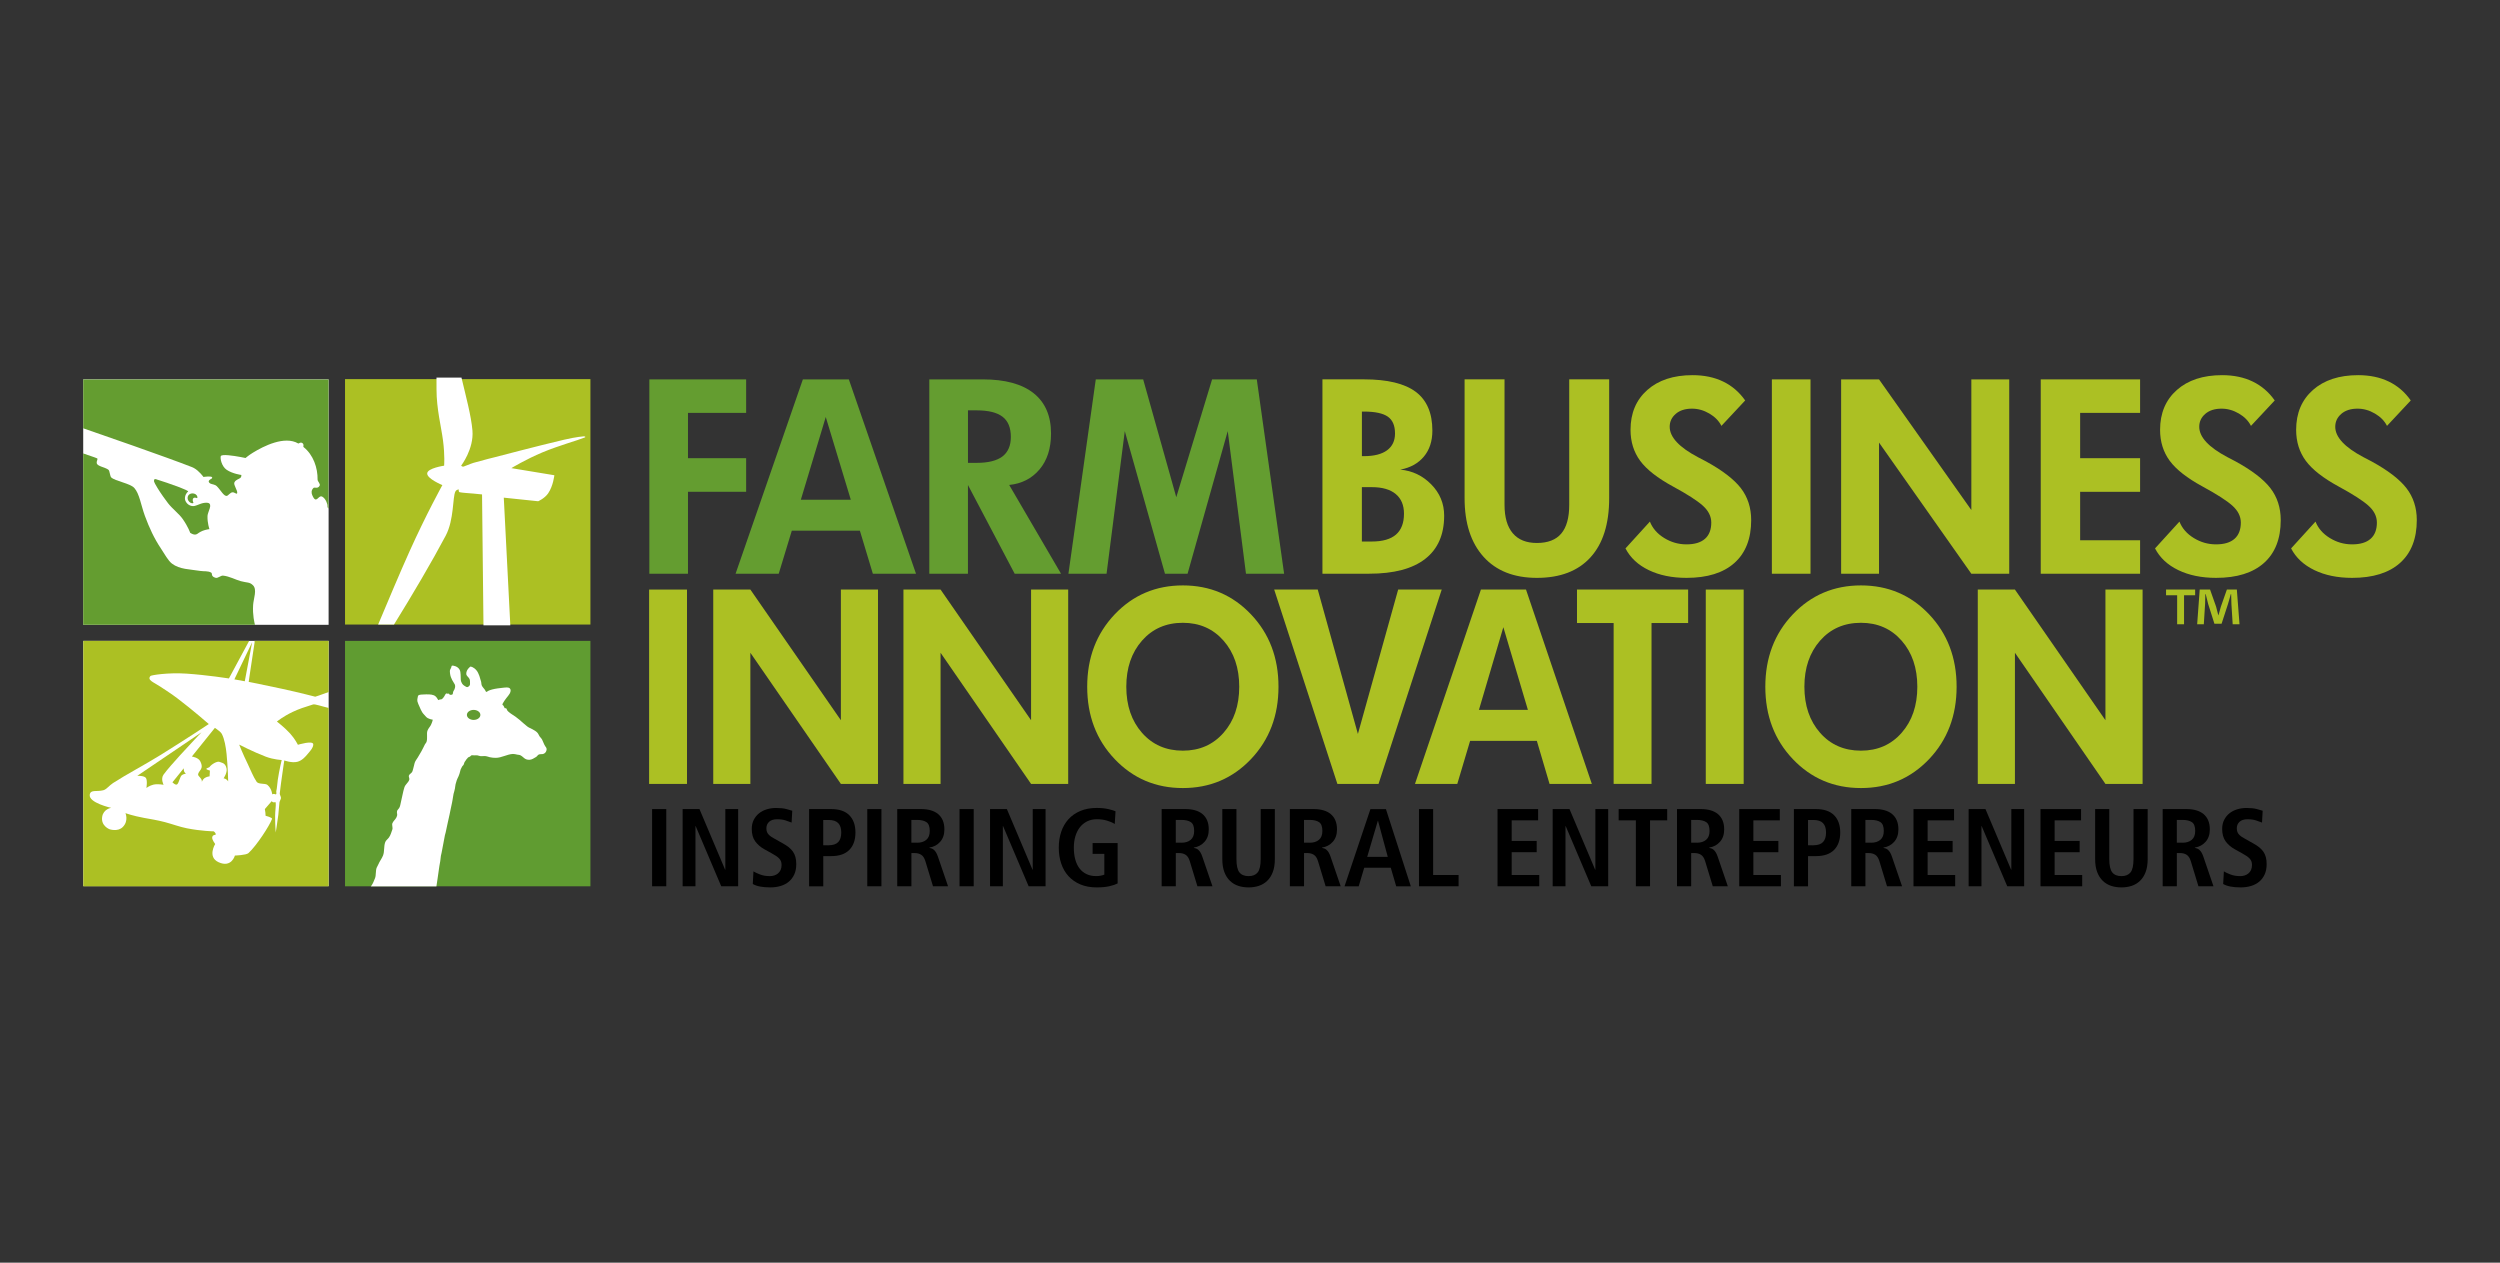 <?xml version="1.0" encoding="utf-8"?>
<!-- Generator: Adobe Illustrator 26.5.0, SVG Export Plug-In . SVG Version: 6.00 Build 0)  -->
<svg version="1.1" id="Layer_1" xmlns="http://www.w3.org/2000/svg" xmlns:xlink="http://www.w3.org/1999/xlink" x="0px" y="0px"
	 viewBox="0 0 841.89 425.2" style="enable-background:new 0 0 841.89 425.2;" xml:space="preserve">
<rect x="0" y="0" width="841.89" height="425.2" fill="#333333" stroke="none"/>
<style type="text/css">
	.st0{fill-rule:evenodd;clip-rule:evenodd;fill:#FFFFFF;}
	.st1{fill:#649D30;}
	.st2{fill:#ACC023;}
	.st3{fill-rule:evenodd;clip-rule:evenodd;fill:#649D30;}
	.st4{fill-rule:evenodd;clip-rule:evenodd;fill:#ACC023;}
	.st5{fill-rule:evenodd;clip-rule:evenodd;fill:#ADBF1D;}
	.st6{fill-rule:evenodd;clip-rule:evenodd;fill:#609C31;}
	.st7{fill-rule:evenodd;clip-rule:evenodd;fill:#619B31;}
</style>
<g>
	<g>
		<rect x="28.04" y="215.82" class="st0" width="82.64" height="82.59"/>
		<rect x="28.02" y="127.76" class="st0" width="82.64" height="82.65"/>
		<path class="st1" d="M251.27,165.61h-19.59v27.6h-13.01v-65.45h32.6v11.28h-19.59v15.26h19.59V165.61z"/>
		<path class="st1" d="M308.47,193.21h-14.53l-4.37-14.5h-22.92l-4.41,14.5h-14.53l22.66-65.45h15.48L308.47,193.21z M286.51,168.28
			l-8.43-27.85l-8.39,27.85H286.51z"/>
		<path class="st1" d="M357.31,193.21H341.7l-15.74-29.88v29.88h-13.01v-65.45h17.99c7.52,0,13.24,1.55,17.14,4.66
			c3.91,3.11,5.86,7.63,5.86,13.56c0,5.03-1.3,9.07-3.89,12.12c-2.59,3.05-6,4.79-10.2,5.21L357.31,193.21z M340.41,147.13
			c0-3.11-0.94-5.38-2.81-6.8c-1.87-1.43-4.77-2.14-8.69-2.14h-2.94v17.68h2.94c3.86,0,6.74-0.71,8.65-2.14
			C339.45,152.29,340.41,150.1,340.41,147.13z"/>
		<path class="st1" d="M432.43,193.21h-12.84l-6.14-48.03l-13.53,48.03h-7.61l-13.53-48.03l-6.14,48.03h-12.84l9.21-65.45h15.96
			l11.15,39.68l12.06-39.68h15.05L432.43,193.21z"/>
		<path class="st2" d="M486.33,173.66c0,6.39-2.13,11.24-6.4,14.56c-4.27,3.32-10.55,4.98-18.85,4.98h-15.74v-65.45h13.97
			c7.9,0,13.71,1.4,17.45,4.2c3.73,2.8,5.6,7.15,5.6,13.06c0,3.56-0.96,6.49-2.88,8.77c-1.92,2.29-4.56,3.74-7.93,4.37
			c4.06,0.37,7.55,2.03,10.44,4.98C484.89,166.08,486.33,169.59,486.33,173.66z M469.78,145.98c0-2.66-0.81-4.55-2.44-5.68
			c-1.63-1.13-4.3-1.7-8.02-1.7h-0.69v15.01h0.69c3.4,0,5.99-0.66,7.78-1.97C468.88,150.33,469.78,148.44,469.78,145.98z
			 M472.8,172.99c0-2.88-0.93-5.09-2.79-6.63c-1.86-1.54-4.53-2.31-8.02-2.31h-3.37v18.31h3.37c3.6,0,6.31-0.78,8.11-2.33
			C471.9,178.47,472.8,176.12,472.8,172.99z"/>
		<path class="st2" d="M541.9,167.77c0,8.68-2.1,15.32-6.29,19.92c-4.19,4.61-10.21,6.91-18.05,6.91c-7.73,0-13.71-2.37-17.97-7.1
			c-4.25-4.73-6.38-11.31-6.38-19.73v-40.02h13.45v42.26c0,4.21,0.93,7.4,2.79,9.58c1.86,2.18,4.56,3.26,8.11,3.26
			c3.69,0,6.43-1.06,8.21-3.18c1.79-2.12,2.68-5.34,2.68-9.66v-42.26h13.45V167.77z"/>
		<path class="st2" d="M589.72,175.15c0,6.25-1.87,11.05-5.62,14.41c-3.75,3.36-9.14,5.04-16.17,5.04c-4.87,0-9.11-0.87-12.71-2.61
			c-3.61-1.74-6.21-4.18-7.83-7.31l8.22-9.03c0.89,2.26,2.5,4.11,4.82,5.53c2.32,1.43,4.82,2.14,7.5,2.14
			c2.74,0,4.81-0.62,6.23-1.87c1.41-1.24,2.12-3.07,2.12-5.47c0-2.09-0.95-3.98-2.83-5.68c-1.89-1.7-5.22-3.84-10.01-6.44
			c-5.25-2.85-8.95-5.75-11.11-8.69c-2.16-2.94-3.24-6.41-3.24-10.43c0-5.6,1.88-10.06,5.64-13.4c3.76-3.33,8.84-5,15.24-5
			c3.89,0,7.32,0.71,10.29,2.14c2.97,1.43,5.45,3.55,7.44,6.38l-8,8.56c-0.84-1.67-2.19-3.05-4.06-4.15
			c-1.88-1.1-3.82-1.65-5.84-1.65c-2.31,0-4.14,0.59-5.49,1.76c-1.36,1.17-2.03,2.62-2.03,4.34c0,3.48,3.16,6.88,9.47,10.22
			c1.15,0.59,2.04,1.06,2.68,1.4c5.53,3.02,9.47,6.03,11.8,9.03C588.55,167.38,589.72,170.97,589.72,175.15z"/>
		<path class="st2" d="M609.7,193.21h-13.01v-65.45h13.01V193.21z"/>
		<path class="st2" d="M676.62,193.21h-12.76l-31.09-44.17v44.17h-12.76v-65.45h12.76l31.09,44v-44h12.76V193.21z"/>
		<path class="st2" d="M720.69,193.21h-33.46v-65.45h33.46v11.28H700.5v15.26h20.19v11.32H700.5v16.32h20.19V193.21z"/>
		<path class="st2" d="M768.05,175.15c0,6.25-1.87,11.05-5.62,14.41c-3.75,3.36-9.14,5.04-16.17,5.04c-4.87,0-9.11-0.87-12.71-2.61
			c-3.61-1.74-6.21-4.18-7.83-7.31l8.22-9.03c0.89,2.26,2.5,4.11,4.82,5.53c2.32,1.43,4.82,2.14,7.5,2.14
			c2.74,0,4.81-0.62,6.23-1.87c1.41-1.24,2.12-3.07,2.12-5.47c0-2.09-0.95-3.98-2.83-5.68c-1.89-1.7-5.22-3.84-10.01-6.44
			c-5.25-2.85-8.95-5.75-11.11-8.69c-2.16-2.94-3.24-6.41-3.24-10.43c0-5.6,1.88-10.06,5.64-13.4c3.76-3.33,8.84-5,15.24-5
			c3.89,0,7.32,0.71,10.29,2.14c2.97,1.43,5.45,3.55,7.44,6.38l-8,8.56c-0.84-1.67-2.19-3.05-4.06-4.15
			c-1.88-1.1-3.82-1.65-5.84-1.65c-2.31,0-4.14,0.59-5.49,1.76c-1.36,1.17-2.03,2.62-2.03,4.34c0,3.48,3.16,6.88,9.47,10.22
			c1.15,0.59,2.04,1.06,2.68,1.4c5.53,3.02,9.47,6.03,11.8,9.03C766.88,167.38,768.05,170.97,768.05,175.15z"/>
		<path class="st2" d="M813.87,175.15c0,6.25-1.88,11.05-5.62,14.41c-3.75,3.36-9.14,5.04-16.17,5.04c-4.87,0-9.11-0.87-12.71-2.61
			c-3.6-1.74-6.21-4.18-7.83-7.31l8.22-9.03c0.89,2.26,2.5,4.11,4.82,5.53c2.32,1.43,4.82,2.14,7.5,2.14c2.74,0,4.82-0.62,6.23-1.87
			c1.41-1.24,2.12-3.07,2.12-5.47c0-2.09-0.94-3.98-2.83-5.68c-1.89-1.7-5.23-3.84-10.01-6.44c-5.25-2.85-8.95-5.75-11.11-8.69
			c-2.16-2.94-3.24-6.41-3.24-10.43c0-5.6,1.88-10.06,5.64-13.4c3.76-3.33,8.84-5,15.24-5c3.89,0,7.32,0.71,10.29,2.14
			c2.97,1.43,5.45,3.55,7.43,6.38l-8,8.56c-0.84-1.67-2.19-3.05-4.07-4.15c-1.87-1.1-3.82-1.65-5.84-1.65
			c-2.31,0-4.14,0.59-5.49,1.76c-1.35,1.17-2.03,2.62-2.03,4.34c0,3.48,3.16,6.88,9.47,10.22c1.15,0.59,2.05,1.06,2.68,1.4
			c5.54,3.02,9.47,6.03,11.81,9.03C812.7,167.38,813.87,170.97,813.87,175.15z"/>
		<path class="st2" d="M231.35,263.99h-12.76v-65.45h12.76V263.99z"/>
		<path class="st2" d="M295.67,263.99h-12.5l-30.48-44.17v44.17h-12.5v-65.45h12.5l30.48,44v-44h12.5V263.99z"/>
		<path class="st2" d="M359.72,263.99h-12.5l-30.48-44.17v44.17h-12.5v-65.45h12.5l30.48,44v-44h12.5V263.99z"/>
		<path class="st2" d="M430.54,231.26c0,9.75-3.09,17.87-9.26,24.37c-6.18,6.5-13.83,9.75-22.95,9.75c-9.13,0-16.78-3.25-22.95-9.75
			c-6.18-6.5-9.26-14.62-9.26-24.37c0-9.75,3.09-17.87,9.26-24.37c6.17-6.5,13.83-9.75,22.95-9.75c9.13,0,16.78,3.25,22.95,9.75
			C427.46,213.39,430.54,221.51,430.54,231.26z M417.32,231.26c0-6.33-1.76-11.5-5.28-15.51c-3.52-4.01-8.09-6.02-13.71-6.02
			c-5.65,0-10.24,2.01-13.76,6.02c-3.52,4.01-5.28,9.18-5.28,15.51c0,6.33,1.76,11.5,5.28,15.51c3.52,4.01,8.1,6.02,13.76,6.02
			c5.62,0,10.19-2.01,13.71-6.02C415.56,242.77,417.32,237.59,417.32,231.26z"/>
		<path class="st2" d="M485.51,198.54l-21.28,65.45h-13.86l-21.28-65.45h14.67l13.52,48.62l13.56-48.62H485.51z"/>
		<path class="st2" d="M536.06,263.99h-14.24l-4.28-14.5h-22.47l-4.32,14.5H476.5l22.21-65.45h15.18L536.06,263.99z M514.53,239.06
			l-8.27-27.85l-8.22,27.85H514.53z"/>
		<path class="st2" d="M568.49,209.81h-12.33v54.17h-12.76v-54.17h-12.34v-11.28h37.43V209.81z"/>
		<path class="st2" d="M587.19,263.99h-12.76v-65.45h12.76V263.99z"/>
		<path class="st2" d="M658.9,231.26c0,9.75-3.09,17.87-9.26,24.37c-6.18,6.5-13.82,9.75-22.95,9.75c-9.13,0-16.78-3.25-22.95-9.75
			c-6.18-6.5-9.26-14.62-9.26-24.37c0-9.75,3.08-17.87,9.26-24.37c6.18-6.5,13.83-9.75,22.95-9.75c9.13,0,16.78,3.25,22.95,9.75
			C655.81,213.39,658.9,221.51,658.9,231.26z M645.67,231.26c0-6.33-1.76-11.5-5.28-15.51c-3.52-4.01-8.09-6.02-13.71-6.02
			c-5.65,0-10.24,2.01-13.76,6.02c-3.52,4.01-5.28,9.18-5.28,15.51c0,6.33,1.76,11.5,5.28,15.51c3.52,4.01,8.1,6.02,13.76,6.02
			c5.62,0,10.2-2.01,13.71-6.02C643.91,242.77,645.67,237.59,645.67,231.26z"/>
		<path class="st2" d="M721.53,263.99h-12.51l-30.48-44.17v44.17h-12.51v-65.45h12.51l30.48,44v-44h12.51V263.99z"/>
		<g>
			<path class="st3" d="M64.72,157.33c0.19,0.07,0.38,0.17,0.57,0.27c1.78,0.98,3.23,3.02,3.23,3.02s2.68-0.42,2.92,0.12
				c0.14,0.34-0.3,0.53-0.71,0.76c-0.45,0.26-0.45,0.7-0.45,0.7s0.1,0.42,0.62,0.67c0.54,0.25,1.5,0.25,2.14,0.89
				c1.29,1.28,2.33,3.44,3.37,3.23c0.42-0.08,1.15-1.13,1.84-1.2c0.74-0.08,1.44,0.8,1.61,0.32c0.29-0.84-1.31-2.8-0.93-3.63
				c0.01-0.03,0.03-0.06,0.04-0.08c0.43-0.87,1.47-1.04,1.98-1.46c0.4-0.32,0.33-0.99,0.33-0.99s-2.95-0.38-4.95-1.74
				c-1.71-1.17-2.21-3.77-1.99-4.57c0.22-0.8,4.27-0.18,6.64,0.26c1,0.19,1.7,0.34,1.7,0.34s1.1-0.94,2.46-1.77
				c3.57-2.2,10.69-5.84,15.3-3.12c0.17,0.1,0.75-0.63,1.45-0.09c0.58,0.45,0.15,1.14,0.31,1.27c3.34,2.64,4.81,7.05,4.75,11
				c-0.01,0.6,1.01,1.4,0.7,2.02c-0.59,1.18-1.71,0.44-2.05,0.75c-0.88,0.82-0.73,1.78-0.45,2.44c1.45,3.43,2-0.32,3.43,0.55
				c1.33,0.81,1.69,2.78,1.69,2.78s-0.08,1.05,0.37,1.16v-43.45H28.02v16.45C32.54,145.77,56.42,154.06,64.72,157.33z"/>
			<path class="st3" d="M70.54,169.6c-0.01-0.01-0.02-0.02-0.03-0.03c-0.12-0.11-0.29-0.19-0.51-0.23c-0.55-0.11-1.39-0.03-2.3,0.26
				c-0.98,0.31-1.94,0.89-2.78,0.83c-0.61-0.04-1.14-0.26-1.56-0.58c-0.52-0.4-0.88-0.96-1.04-1.55c-0.25-1.38,0.68-2.6,0.97-2.69
				c0.3-0.1,0.21-0.54-7.07-3.03c-2.25-0.77-3.64-1.15-3.55-1.17c-0.87-0.3-0.84,0.36-0.78,0.78c0.03,0.2,0.44,1,1.17,2.18
				c0.49,0.8,1.12,1.76,1.87,2.83c0.49,0.7,1.03,1.45,1.63,2.22c1.42,1.86,3.74,3.61,4.93,5.3c1.91,2.72,2.56,4.71,2.56,4.71
				s0.77,0.5,1.36,0.58c0.61,0.09,1.05-0.24,1.05-0.24s0.86-0.66,1.81-1.03c1.08-0.42,2.26-0.56,2.26-0.56s-0.72-2.03-0.65-4.33
				c0.03-1.08,0.82-2.4,0.91-3.37C70.81,170.13,70.75,169.83,70.54,169.6z"/>
			<path class="st3" d="M66.33,167.74c0.21-0.07,0.14-0.32,0.14-0.32s0-0.32-0.25-0.64c-0.08-0.1-0.18-0.2-0.31-0.3
				c-0.06-0.04-0.13-0.08-0.21-0.12c-0.04-0.02-0.09-0.04-0.13-0.06c-0.96-0.38-2.04,0.02-2.31,0.89c-0.17,0.52-0.05,1.01,0.15,1.36
				c0.41,0.72,1.19,1.1,1.66,0.85c0.21-0.11-0.09-0.25-0.15-0.8c-0.01-0.06-0.01-0.11-0.01-0.17c0-0.18,0.01-0.34,0.07-0.46
				C65.33,167.27,66.25,167.76,66.33,167.74z"/>
			<path class="st3" d="M85.24,203.74c0.14-2.2,1.43-5.21-0.06-6.66c-1.17-1.14-1.87-0.77-4.09-1.37c-1.72-0.46-3.87-1.67-5.99-1.87
				c-0.73-0.07-1.74,0.94-2.45,0.75c-1.81-0.47-0.99-1.46-1.55-1.77c-1.11-0.62-2.36-0.35-3.6-0.55c-3.54-0.58-7.01-0.49-9.6-2.48
				c-1.34-1.03-2.45-3.21-3.7-5.07c-2.24-3.34-3.93-6.96-5.42-11.03c-1.31-3.57-1.8-7.42-3.56-9.37c-1.4-1.56-6.39-2.27-7.77-3.55
				c-0.39-0.36-0.51-2.17-0.88-2.52c-0.93-0.87-3.78-1.17-3.98-2.24c-0.16-0.83,0.55-1.47,0.08-1.67c-0.26-0.11-0.54-0.22-0.82-0.32
				c-0.41-0.15-0.82-0.29-1.24-0.43c-0.73-0.25-1.8-0.59-2.6-0.9v57.72h57.85C85.7,209.79,85.02,207.09,85.24,203.74z"/>
		</g>
		<rect x="116.19" y="127.67" class="st4" width="82.64" height="82.65"/>
		<path class="st5" d="M78.93,228.78l5.98-12.51l-2.48,13.15L78.93,228.78z"/>
		<path class="st0" d="M146.99,127.16c0,0,0.01,2.87,0.01,4.03c0,6.49,1.58,12.51,2.18,17.09c0.68,5.21,0.38,8.54,0.38,8.54
			s-5.58,0.81-5.7,2.58c-0.13,1.81,5.11,3.96,5.11,3.96s-5.44,9.82-11.05,22.29c-3.47,7.71-7.23,16.73-10.58,24.67h2.55h2.79
			c6.21-10.02,12.84-21.28,17.42-29.94c2.86-5.41,2.27-13.03,3.26-14.87c0.37-0.69,1.14-0.68,1.14-0.68s-0.19,0.82,0.31,0.93
			c0.91,0.2,3.06,0.32,4.57,0.45c1.82,0.16,2.95,0.29,2.95,0.29l0.48,44.08h9.04l-2.2-42.99l11.58,1.21c0,0,2.18-0.94,3.36-2.66
			c1.71-2.49,2.09-6.1,2.09-6.1l-14.48-2.39c0,0,4.87-2.97,10.52-5.33c5.54-2.31,11.85-4.02,14.16-4.98c0.63-0.26-0.2-0.41-0.2-0.41
			s-2.45,0.15-6.69,1.14c-8.84,2.07-23.17,5.85-23.17,5.85s-4.19,1.02-7.37,1.95c-1.11,0.33-3.1,1.23-3.36,1.27
			c-0.52,0.07-0.79-0.33-0.79-0.33s4.32-5.62,3.8-11.81c-0.41-4.93-2.19-11.47-3.7-17.85"/>
		<rect x="116.19" y="215.82" class="st6" width="82.64" height="82.65"/>
		<path class="st0" d="M146.96,298.49c0.01-0.06,0.02-0.11,0.03-0.16c0.12-0.78,0.22-1.61,0.36-2.41c0.24-1.4,0.37-2.82,0.61-4.25
			c0.1-0.57,0.23-1.12,0.3-1.69c0.08-0.58,0.11-1.18,0.21-1.77c0.06-0.36,0.19-0.74,0.25-1.1c0.36-1.97,0.71-3.9,1.11-5.86
			c0.06-0.3,0.19-0.63,0.25-0.92c0.41-2.06,0.9-4.1,1.33-6.11c0.28-1.29,0.5-2.57,0.8-3.83c0.08-0.33,0.11-0.69,0.19-1.02
			c0.17-0.68,0.16-1.38,0.34-2.04c0.16-0.58,0.35-1.18,0.46-1.79c0.09-0.48,0.11-0.97,0.22-1.45c0.1-0.45,0.25-0.91,0.39-1.32
			c0.16-0.48,0.39-0.87,0.59-1.32c0.12-0.26,0.21-0.57,0.32-0.84c0.18-0.48,0.23-0.97,0.39-1.44c0.12-0.34,0.36-0.67,0.5-1
			c0.12-0.27,0.41-0.41,0.53-0.67c0.12-0.26,0.18-0.62,0.31-0.88c0.07-0.14,0.25-0.29,0.32-0.43c0.11-0.22,0.29-0.46,0.45-0.64
			c0.1-0.12,0.2-0.17,0.27-0.31c0.14-0.26,0.57-0.31,0.8-0.46c0.24-0.15,0.25-0.36,0.56-0.43c0.21-0.04,0.57,0.02,0.94,0.03
			c0.31,0,0.64-0.06,0.89-0.02c0.44,0.07,0.58,0.19,1.02,0.26c0.6,0.09,1.31-0.07,1.93,0.02c0.45,0.07,0.84,0.24,1.27,0.35
			c0.63,0.16,1.35,0.21,2.04,0.22c1.95,0.01,3.86-1.23,5.8-1.31c0.45-0.02,0.94,0.13,1.46,0.23c0.36,0.07,0.74,0.06,1.07,0.23
			c1.12,0.58,1.36,1.52,2.96,1.51c0.86,0,1.64-0.57,2.28-0.94c0.37-0.21,0.57-0.68,0.94-0.84c0.44-0.19,1.06-0.06,1.46-0.18
			c0.61-0.19,0.93-0.62,1.08-1.08c0.35-1.06-0.41-1.32-0.7-2.1c-0.19-0.5-0.45-1.08-0.73-1.65c-0.23-0.46-0.62-0.74-0.88-1.14
			c-0.25-0.39-0.37-0.81-0.7-1.18c-0.39-0.44-1.05-0.86-1.74-1.21c-0.65-0.33-1.35-0.6-1.79-1c-0.4-0.36-0.83-0.67-1.22-1.02
			c-0.87-0.78-1.73-1.54-2.63-2.18c-0.74-0.53-1.55-0.96-2.11-1.46c-0.2-0.17-0.49-0.38-0.64-0.61c-0.17-0.27-0.2-0.56-0.38-0.74
			c-0.13-0.13-0.4,0.07-0.5-0.05c-0.21-0.28-0.24-0.62-0.4-0.82c-0.13-0.15-0.28-0.19-0.33-0.28c-0.09-0.16-0.01-0.33-0.01-0.33
			s0.48-0.94,1.28-1.96c0.44-0.57,0.89-1.06,1.15-1.54c0.39-0.73,0.43-1.39-0.01-1.79c-0.38-0.34-1.25-0.28-2.19-0.17
			c-1.19,0.13-2.64,0.29-3.78,0.6c-0.5,0.14-0.91,0.28-1.22,0.44c-0.2,0.11-0.38,0.25-0.5,0.31c-0.13,0.06-0.29,0.06-0.29,0.06
			s-0.11-0.35-0.47-0.85c-0.24-0.34-0.67-0.72-0.92-1.24c-0.18-0.37-0.16-0.83-0.24-1.26c-0.06-0.33-0.21-0.61-0.28-0.94
			c-0.16-0.76-0.46-1.49-0.77-2.14c-0.66-1.34-1.84-2-2.44-2.1c-0.2-0.03-0.36,0.19-0.62,0.43c-0.47,0.44-0.95,1.22-0.91,2.02
			c0.04,0.74,0.72,0.99,1.09,1.71c0.23,0.44,0.16,1.26,0.17,1.69c0.01,0.73-0.68,1-0.9,1.06c-0.17,0.05-0.51-0.16-0.51-0.16
			s-0.94-0.47-1.22-0.98c-0.2-0.36-0.43-0.74-0.48-1.36c-0.09-1.05,0.06-2.46-0.36-3.3c-0.63-1.26-2.22-1.47-2.53-1.44
			c-0.2,0.02-0.24,0.28-0.36,0.71c-0.07,0.23-0.29,0.48-0.37,0.77c-0.1,0.38-0.03,0.86,0.02,1.3c0.21,1.56,1.14,2.78,1.57,3.54
			c0.16,0.3,0.13,0.83,0.13,0.83s-0.05,0.44-0.22,0.84c-0.12,0.29-0.34,0.5-0.43,0.79c-0.12,0.36-0.13,0.75-0.13,0.75
			s-0.1,0.19-0.26,0.25c-0.18,0.08-0.43,0.04-0.58,0.06c-0.26,0.04-0.4-0.33-0.4-0.33s-0.3-0.16-0.4-0.06
			c-0.12,0.11-0.43-0.18-0.62-0.04c-0.27,0.21-0.39,0.57-0.63,0.96c-0.2,0.34-0.47,0.64-0.72,0.86c-0.21,0.18-0.52,0.13-0.73,0.18
			c-0.35,0.09-0.58,0.22-0.58,0.22s-0.19-0.44-0.52-0.87c-0.24-0.31-0.56-0.61-0.89-0.75c-1.04-0.42-2.42-0.34-3.5-0.29
			c-1,0.05-1.74,0.03-1.91,0.55c-0.05,0.16-0.1,0.42-0.15,0.73c-0.06,0.33-0.12,0.72-0.03,1.07c0.14,0.57,0.43,1.15,0.72,1.81
			c0.27,0.61,0.54,1.3,0.91,1.86c0.38,0.58,0.88,1,1.25,1.46c0.67,0.83,2.29,1.01,2.29,1.01s-0.14,0.8-0.65,1.83
			c-0.28,0.57-0.85,1.07-1.15,1.91c-0.35,0.98,0.12,2.5-0.32,3.79c-0.09,0.27-0.37,0.49-0.5,0.74c-0.39,0.77-0.75,1.55-1.21,2.38
			c-0.39,0.71-0.77,1.3-1.23,2.09c-0.27,0.46-0.75,1.05-0.95,1.57c-0.25,0.64-0.35,1.54-0.59,2.22c-0.12,0.35-0.17,0.85-0.44,1.19
			c-0.31,0.4-0.86,0.66-1,1.09c-0.15,0.44,0.27,0.95,0.13,1.4c-0.33,1.03-1.31,1.52-1.65,2.59c-0.51,1.58-0.73,3.23-1.17,4.95
			c-0.16,0.64-0.23,1.42-0.59,2c-0.23,0.38-0.59,0.6-0.71,1.01c-0.09,0.33-0.03,0.67,0.03,1.05c0.06,0.38-0.08,0.75-0.23,1.07
			c-0.31,0.69-1.13,1.31-1.38,2.02c-0.21,0.6,0.21,1.51-0.01,2.09c-0.34,0.88-0.53,1.8-1.11,2.64c-0.38,0.55-1.04,0.99-1.26,1.56
			c-0.57,1.46-0.21,3.13-0.76,4.55c-0.41,1.05-1.17,1.96-1.58,2.98c-0.17,0.43-0.4,0.72-0.57,1.14c-0.39,0.97-0.16,2.57-0.54,3.5
			c-0.3,0.75-0.73,1.88-1.25,2.57c-0.06,0.08-0.13,0.16-0.2,0.22"/>
		<path class="st7" d="M161.77,240.75c0,0.93-1.01,1.69-2.27,1.69c-1.25,0-2.27-0.76-2.27-1.69s1.01-1.69,2.27-1.69
			C160.76,239.07,161.77,239.82,161.77,240.75z"/>
		<g>
			<path class="st4" d="M93.55,262.59c0.47-3.18,1.31-6.65,1.31-6.65s-2.69-0.12-5.34-1.12c-4.25-1.62-8.98-4.07-8.98-4.07
				s1.1,2.84,2.89,6.52c0.98,2.01,1.79,4.21,2.98,5.98c0.65,0.97,2.89,0.45,3.64,1.07c1.5,1.25,1.62,3.19,1.62,3.19
				s0.32-0.18,0.65-0.15c0.21,0.02,0.44,0.22,0.62,0.12c0.3-0.18,0.02-0.77,0.11-1.1C93.3,265.43,93.34,264.02,93.55,262.59z"/>
			<path class="st4" d="M85.78,216.06c0,0-1.07,7.1-1.67,11.07c-0.23,1.54-0.36,2.5-0.36,2.5s5.7,1.13,11.29,2.34
				c5.63,1.22,11.12,2.65,11.12,2.65s2.04-0.63,4.52-1.58v-17.22H85.59C85.7,215.95,85.78,216.06,85.78,216.06z"/>
			<path class="st4" d="M105.43,237.23c-2.84,0.88-4.8,1.52-6.89,2.52c-3.26,1.55-5.29,3.24-5.29,3.24s2.57,1.95,4.46,4.04
				c1.63,1.8,2.62,3.78,2.62,3.78s5.23-1.62,5.17-0.1c-0.05,1.15-0.89,1.98-1.67,2.94c-1.01,1.24-2.16,2.52-3.74,2.9
				c-1.84,0.45-4.35-0.46-4.35-0.46s-0.31,1.85-0.71,4.84c-0.24,1.79-0.59,4.05-0.82,6.26c-0.05,0.43,0.46,1.14,0.41,1.57
				c-0.05,0.43-0.45,1.02-0.51,1.45c-0.18,1.41-0.22,2.9-0.38,4.16c-0.44,3.48-0.88,5.97-0.88,5.97s-0.22-2.75-0.2-5.6
				c0.01-1.66,0.33-3.49,0.2-4.45c-0.04-0.3-0.4-0.05-0.73-0.1c-0.34-0.05-0.64-0.38-0.64-0.38l-2.29,2.65c0,0,0.11,0.59,0.18,1.17
				c0.06,0.55,0.07,1.08,0.07,1.08s2.34,0.6,2.17,1.07c-0.85,2.31-5.21,9.02-7.94,11.51c-0.76,0.7-4.56,0.82-4.56,0.82
				s-1.15,4.29-5.56,2.22c-3.77-1.77-1.09-6.1-1.09-6.1s-1.09-1.45-1-2.22c0.13-1.1,1.27-0.67,1.21-1.11
				c-0.07-0.48-0.68-0.94-0.68-0.94s-4.08-0.05-9.02-1.02c-2.41-0.47-4.86-1.4-7.45-2.09c-2.37-0.63-4.89-1.03-7.07-1.43
				c-3.67-0.67-6.2-1.58-6.2-1.58s1.14,2.56-0.87,4.63c-1.71,1.77-4.52,0.77-4.52,0.77s-2.95-1.12-2.45-4.2
				c0.43-2.63,3.03-2.99,3.03-2.99s-7.68-1.71-7.22-4.45c0.3-1.81,2.29-0.89,4.57-1.48c1.09-0.28,1.97-1.58,3.3-2.44
				c4.42-2.87,10.72-6.16,16.12-9.52c8.65-5.38,16.1-10.33,16.1-10.33s-5.28-4.65-10.62-8.69c-1.95-1.48-3.94-2.74-5.62-3.86
				c-2.34-1.57-4.62-2.22-3.4-3.64c0.23-0.27,5.86-1.21,12.14-0.79c6.85,0.46,14.28,1.62,14.28,1.62l6.81-12.65H28.04v82.65h82.64
				V238.4C108.25,237.85,106.08,237.03,105.43,237.23z"/>
			<path class="st4" d="M58.07,263.44c0,0,1.04,1.12,1.59,0.69c0.66-0.53,0.9-2.67,1.64-3.14c0.62-0.4,1.3-0.44,1.3-0.44
				s-0.45-0.4-0.59-0.76c-0.16-0.43-0.13-1.07-0.13-1.07L58.07,263.44z"/>
			<path class="st4" d="M46.23,261.26c0,0,2.31-0.09,2.89,0.7c0.61,0.83,0.18,3.39,0.18,3.39s1.1-0.83,2.38-1.12
				c1.47-0.33,3.41,0.05,3.41,0.05s-1.06-1.97-0.01-3.43c1.25-1.72,3.43-4.15,5.46-6.4c3.67-4.06,7.31-7.83,7.31-7.83L46.23,261.26z
				"/>
			<path class="st4" d="M76.19,262.45c0.38,0.26,0.65,0.69,0.65,0.69s-0.1-4.87-0.54-9.24c-0.24-2.4-0.72-5.07-1.59-6.73
				c-0.22-0.41-0.64-0.78-0.93-1.02c-0.73-0.6-1.41-1.04-1.41-1.04l-7.76,9.65c0,0,2.14,0.31,2.79,1.54
				c1.49,2.82-0.63,3.13-0.7,4.58c-0.01,0.32,0.71,0.89,1.05,1.44c0.29,0.46,0.22,0.95,0.22,0.95s0.36-0.84,0.89-1.22
				c0.74-0.52,1.72-0.62,1.72-0.62l0.11-1.94c0,0-1.14-0.28-1.2-0.55c-0.05-0.25,0.97-0.49,1.05-0.62c0.6-0.91,2.68-2.18,3.49-1.72
				c0.55,0.31,1.87,0.18,2.27,2.22c0.28,1.44-1,3.28-1,3.28S75.8,262.18,76.19,262.45z"/>
		</g>
		<g>
			<path d="M219.6,272.46h4.77v26h-4.77V272.46z"/>
			<path d="M229.89,272.46h5.66l8.64,20.42h0.07v-20.42h4.32v26h-5.7l-8.61-20.27h-0.07v20.27h-4.32V272.46z"/>
			<path d="M253.73,293.44c0.47,0.3,1.19,0.64,2.16,1.02c0.97,0.39,2.09,0.58,3.35,0.58c0.52,0,1.02-0.07,1.49-0.22
				c0.47-0.15,0.89-0.38,1.27-0.69c0.37-0.31,0.66-0.7,0.88-1.17c0.21-0.47,0.32-1.03,0.32-1.68c0-0.47-0.07-0.88-0.2-1.23
				c-0.14-0.35-0.35-0.67-0.63-0.97c-0.29-0.3-0.64-0.58-1.06-0.86c-0.42-0.27-0.92-0.57-1.49-0.89l-2.42-1.34
				c-1.29-0.72-2.32-1.61-3.09-2.68s-1.15-2.45-1.15-4.14c0-1.17,0.22-2.19,0.67-3.07c0.45-0.88,1.04-1.62,1.79-2.22
				c0.75-0.6,1.61-1.04,2.61-1.34c0.99-0.3,2.04-0.45,3.13-0.45c1.39,0,2.55,0.12,3.48,0.37c0.93,0.25,1.58,0.43,1.96,0.56
				l-0.22,3.99c-0.57-0.22-1.25-0.47-2.03-0.73c-0.78-0.26-1.73-0.39-2.85-0.39c-1.19,0-2.09,0.29-2.7,0.86
				c-0.61,0.57-0.91,1.3-0.91,2.2c0,0.5,0.07,0.92,0.22,1.27c0.15,0.35,0.35,0.65,0.62,0.91c0.26,0.26,0.55,0.5,0.88,0.71
				c0.32,0.21,0.67,0.42,1.04,0.61l2.79,1.57c0.77,0.42,1.43,0.86,1.99,1.3c0.56,0.45,1.02,0.94,1.4,1.47
				c0.37,0.53,0.65,1.14,0.84,1.83c0.19,0.68,0.28,1.48,0.28,2.4c0,1.32-0.22,2.47-0.67,3.45c-0.45,0.98-1.06,1.79-1.84,2.44
				c-0.78,0.65-1.7,1.13-2.76,1.45c-1.06,0.32-2.2,0.48-3.45,0.48c-2.66,0-4.63-0.38-5.92-1.15L253.73,293.44z"/>
			<path d="M272.47,272.46h7.45c2.71,0,4.74,0.7,6.11,2.09c1.37,1.39,2.05,3.33,2.05,5.81c0,2.48-0.68,4.43-2.05,5.83
				c-1.37,1.4-3.4,2.11-6.11,2.11h-2.68v10.17h-4.77V272.46z M279.02,284.65c1.49,0,2.58-0.36,3.26-1.08
				c0.68-0.72,1.02-1.79,1.02-3.2c0-1.41-0.34-2.48-1.02-3.18c-0.68-0.71-1.77-1.06-3.26-1.06h-1.79v8.53H279.02z"/>
			<path d="M292.06,272.46h4.77v26h-4.77V272.46z"/>
			<path d="M302.16,272.46h8.12c1.14,0,2.19,0.14,3.15,0.41c0.96,0.27,1.78,0.69,2.46,1.25c0.68,0.56,1.21,1.27,1.58,2.12
				c0.37,0.86,0.56,1.88,0.56,3.07c0,1.71-0.47,3.1-1.42,4.17c-0.94,1.07-2.15,1.71-3.61,1.94v0.11c0.25,0.05,0.5,0.12,0.74,0.2
				c0.25,0.09,0.5,0.24,0.75,0.45c0.25,0.21,0.49,0.51,0.73,0.89c0.24,0.39,0.45,0.88,0.65,1.47l3.39,9.91h-5.07l-2.57-8.46
				c-0.32-1.04-0.79-1.76-1.4-2.14c-0.61-0.39-1.35-0.58-2.22-0.58h-1.08v11.18h-4.77V272.46z M308.86,283.79
				c1.27,0,2.29-0.32,3.07-0.97c0.78-0.65,1.17-1.64,1.17-2.98c0-1.49-0.37-2.48-1.12-2.98c-0.75-0.5-1.79-0.75-3.13-0.75h-1.94
				v7.67H308.86z"/>
			<path d="M323.13,272.46h4.77v26h-4.77V272.46z"/>
			<path d="M333.41,272.46h5.66l8.64,20.42h0.07v-20.42h4.32v26h-5.7l-8.61-20.27h-0.07v20.27h-4.32V272.46z"/>
			<path d="M367.95,283.9h8.42v13.6c-0.67,0.35-1.58,0.66-2.74,0.93s-2.59,0.41-4.3,0.41c-2.09,0-3.92-0.34-5.51-1.01
				c-1.59-0.67-2.92-1.6-4.01-2.79c-1.08-1.19-1.89-2.6-2.44-4.23c-0.55-1.63-0.82-3.41-0.82-5.35c0-1.94,0.27-3.72,0.82-5.35
				c0.55-1.63,1.36-3.04,2.44-4.23s2.42-2.12,4.01-2.79c1.59-0.67,3.43-1.01,5.51-1.01c1.49,0,2.79,0.13,3.91,0.39
				s1.93,0.5,2.42,0.73l-0.26,4.28c-0.77-0.47-1.66-0.86-2.68-1.15c-1.02-0.3-2.12-0.45-3.32-0.45c-1.27,0-2.38,0.25-3.35,0.74
				c-0.97,0.5-1.78,1.17-2.44,2.03c-0.66,0.86-1.15,1.87-1.49,3.04c-0.34,1.17-0.5,2.42-0.5,3.76c0,1.47,0.16,2.79,0.48,3.97
				c0.32,1.18,0.8,2.19,1.43,3.02c0.63,0.83,1.42,1.47,2.37,1.92c0.94,0.45,2.02,0.67,3.24,0.67c0.57,0,1.09-0.05,1.56-0.15
				c0.47-0.1,0.87-0.21,1.19-0.34v-7h-3.95V283.9z"/>
			<path d="M391.19,272.46h8.12c1.14,0,2.19,0.14,3.15,0.41c0.96,0.27,1.78,0.69,2.46,1.25c0.68,0.56,1.21,1.27,1.58,2.12
				c0.37,0.86,0.56,1.88,0.56,3.07c0,1.71-0.47,3.1-1.42,4.17c-0.94,1.07-2.15,1.71-3.61,1.94v0.11c0.25,0.05,0.5,0.12,0.75,0.2
				c0.25,0.09,0.5,0.24,0.75,0.45c0.25,0.21,0.49,0.51,0.73,0.89c0.24,0.39,0.45,0.88,0.65,1.47l3.39,9.91h-5.07l-2.57-8.46
				c-0.32-1.04-0.79-1.76-1.4-2.14c-0.61-0.39-1.35-0.58-2.22-0.58h-1.08v11.18h-4.77V272.46z M397.9,283.79
				c1.27,0,2.29-0.32,3.07-0.97c0.78-0.65,1.17-1.64,1.17-2.98c0-1.49-0.37-2.48-1.12-2.98c-0.75-0.5-1.79-0.75-3.13-0.75h-1.94
				v7.67H397.9z"/>
			<path d="M416.38,272.46v16.84c0,2.16,0.34,3.66,1.01,4.49c0.67,0.83,1.7,1.25,3.09,1.25c1.37,0,2.38-0.42,3.05-1.25
				c0.67-0.83,1.01-2.33,1.01-4.49v-16.84h4.77v16.84c0,1.71-0.23,3.17-0.69,4.38c-0.46,1.21-1.09,2.19-1.9,2.96
				c-0.81,0.77-1.75,1.33-2.81,1.68c-1.07,0.35-2.21,0.52-3.43,0.52c-1.24,0-2.4-0.17-3.46-0.52c-1.07-0.35-2.01-0.91-2.81-1.68
				c-0.81-0.77-1.44-1.76-1.9-2.96c-0.46-1.2-0.69-2.66-0.69-4.38v-16.84H416.38z"/>
			<path d="M434.37,272.46h8.12c1.14,0,2.19,0.14,3.15,0.41c0.96,0.27,1.78,0.69,2.46,1.25c0.68,0.56,1.21,1.27,1.58,2.12
				c0.37,0.86,0.56,1.88,0.56,3.07c0,1.71-0.47,3.1-1.42,4.17c-0.94,1.07-2.15,1.71-3.61,1.94v0.11c0.25,0.05,0.5,0.12,0.75,0.2
				c0.25,0.09,0.5,0.24,0.75,0.45c0.25,0.21,0.49,0.51,0.73,0.89c0.24,0.39,0.45,0.88,0.65,1.47l3.39,9.91h-5.07l-2.57-8.46
				c-0.32-1.04-0.79-1.76-1.4-2.14c-0.61-0.39-1.35-0.58-2.22-0.58h-1.08v11.18h-4.77V272.46z M441.08,283.79
				c1.27,0,2.29-0.32,3.07-0.97c0.78-0.65,1.17-1.64,1.17-2.98c0-1.49-0.37-2.48-1.12-2.98c-0.75-0.5-1.79-0.75-3.13-0.75h-1.94
				v7.67H441.08z"/>
			<path d="M468.35,292.21h-8.94l-1.86,6.26h-4.77l8.72-26h5.22l8.38,26h-4.92L468.35,292.21z M467.34,288.56l-3.28-12.14h-0.07
				l-3.58,12.14H467.34z"/>
			<path d="M477.85,272.46h4.77v22.2h8.57v3.8h-13.34V272.46z"/>
			<path d="M504.3,272.46h13.67v3.8h-8.9v6.93h8.42v3.8h-8.42v7.67h9.28v3.8H504.3V272.46z"/>
			<path d="M522.88,272.46h5.66l8.64,20.42h0.07v-20.42h4.32v26h-5.7l-8.61-20.27h-0.07v20.27h-4.32V272.46z"/>
			<path d="M550.9,276.26h-5.81v-3.8h16.35v3.8h-5.78v22.2h-4.77V276.26z"/>
			<path d="M564.76,272.46h8.12c1.14,0,2.19,0.14,3.15,0.41c0.96,0.27,1.77,0.69,2.46,1.25c0.68,0.56,1.21,1.27,1.58,2.12
				c0.37,0.86,0.56,1.88,0.56,3.07c0,1.71-0.47,3.1-1.42,4.17c-0.94,1.07-2.15,1.71-3.61,1.94v0.11c0.25,0.05,0.5,0.12,0.74,0.2
				s0.5,0.24,0.74,0.45c0.25,0.21,0.49,0.51,0.73,0.89c0.24,0.39,0.45,0.88,0.65,1.47l3.39,9.91h-5.07l-2.57-8.46
				c-0.32-1.04-0.79-1.76-1.4-2.14c-0.61-0.39-1.35-0.58-2.22-0.58h-1.08v11.18h-4.77V272.46z M571.46,283.79
				c1.27,0,2.29-0.32,3.07-0.97c0.78-0.65,1.17-1.64,1.17-2.98c0-1.49-0.37-2.48-1.12-2.98s-1.79-0.75-3.13-0.75h-1.94v7.67H571.46z
				"/>
			<path d="M585.69,272.46h13.67v3.8h-8.9v6.93h8.42v3.8h-8.42v7.67h9.28v3.8h-14.04V272.46z"/>
			<path d="M604.1,272.46h7.45c2.71,0,4.74,0.7,6.11,2.09c1.37,1.39,2.05,3.33,2.05,5.81c0,2.48-0.68,4.43-2.05,5.83
				c-1.37,1.4-3.4,2.11-6.11,2.11h-2.68v10.17h-4.77V272.46z M610.65,284.65c1.49,0,2.58-0.36,3.26-1.08
				c0.68-0.72,1.02-1.79,1.02-3.2c0-1.41-0.34-2.48-1.02-3.18c-0.68-0.71-1.77-1.06-3.26-1.06h-1.79v8.53H610.65z"/>
			<path d="M623.43,272.46h8.12c1.14,0,2.19,0.14,3.15,0.41c0.96,0.27,1.77,0.69,2.46,1.25c0.68,0.56,1.21,1.27,1.58,2.12
				c0.37,0.86,0.56,1.88,0.56,3.07c0,1.71-0.47,3.1-1.42,4.17c-0.94,1.07-2.15,1.71-3.61,1.94v0.11c0.25,0.05,0.5,0.12,0.74,0.2
				c0.25,0.09,0.5,0.24,0.75,0.45c0.25,0.21,0.49,0.51,0.73,0.89c0.24,0.39,0.45,0.88,0.65,1.47l3.39,9.91h-5.07l-2.57-8.46
				c-0.32-1.04-0.79-1.76-1.4-2.14c-0.61-0.39-1.35-0.58-2.22-0.58h-1.08v11.18h-4.77V272.46z M630.14,283.79
				c1.27,0,2.29-0.32,3.07-0.97c0.78-0.65,1.17-1.64,1.17-2.98c0-1.49-0.37-2.48-1.12-2.98c-0.75-0.5-1.79-0.75-3.13-0.75h-1.94
				v7.67H630.14z"/>
			<path d="M644.37,272.46h13.67v3.8h-8.9v6.93h8.42v3.8h-8.42v7.67h9.28v3.8h-14.04V272.46z"/>
			<path d="M662.96,272.46h5.66l8.64,20.42h0.07v-20.42h4.32v26h-5.7l-8.61-20.27h-0.07v20.27h-4.32V272.46z"/>
			<path d="M687.14,272.46h13.67v3.8h-8.9v6.93h8.42v3.8h-8.42v7.67h9.28v3.8h-14.04V272.46z"/>
			<path d="M710.31,272.46v16.84c0,2.16,0.34,3.66,1.01,4.49c0.67,0.83,1.7,1.25,3.09,1.25c1.37,0,2.38-0.42,3.05-1.25
				c0.67-0.83,1.01-2.33,1.01-4.49v-16.84h4.77v16.84c0,1.71-0.23,3.17-0.69,4.38c-0.46,1.21-1.09,2.19-1.9,2.96
				c-0.81,0.77-1.74,1.33-2.81,1.68c-1.07,0.35-2.21,0.52-3.43,0.52c-1.24,0-2.4-0.17-3.46-0.52c-1.07-0.35-2.01-0.91-2.81-1.68
				c-0.81-0.77-1.44-1.76-1.9-2.96c-0.46-1.2-0.69-2.66-0.69-4.38v-16.84H710.31z"/>
			<path d="M728.3,272.46h8.12c1.14,0,2.19,0.14,3.15,0.41c0.96,0.27,1.77,0.69,2.46,1.25c0.68,0.56,1.21,1.27,1.58,2.12
				c0.37,0.86,0.56,1.88,0.56,3.07c0,1.71-0.47,3.1-1.42,4.17c-0.94,1.07-2.15,1.71-3.61,1.94v0.11c0.25,0.05,0.5,0.12,0.74,0.2
				c0.25,0.09,0.5,0.24,0.75,0.45c0.25,0.21,0.49,0.51,0.73,0.89c0.24,0.39,0.45,0.88,0.65,1.47l3.39,9.91h-5.07l-2.57-8.46
				c-0.32-1.04-0.79-1.76-1.4-2.14c-0.61-0.39-1.35-0.58-2.22-0.58h-1.08v11.18h-4.77V272.46z M735.01,283.79
				c1.27,0,2.29-0.32,3.07-0.97c0.78-0.65,1.17-1.64,1.17-2.98c0-1.49-0.37-2.48-1.12-2.98c-0.75-0.5-1.79-0.75-3.13-0.75h-1.94
				v7.67H735.01z"/>
			<path d="M748.9,293.44c0.47,0.3,1.19,0.64,2.16,1.02c0.97,0.39,2.09,0.58,3.35,0.58c0.52,0,1.02-0.07,1.49-0.22
				c0.47-0.15,0.89-0.38,1.27-0.69c0.37-0.31,0.66-0.7,0.88-1.17c0.21-0.47,0.32-1.03,0.32-1.68c0-0.47-0.07-0.88-0.2-1.23
				c-0.14-0.35-0.35-0.67-0.63-0.97c-0.29-0.3-0.64-0.58-1.06-0.86c-0.42-0.27-0.92-0.57-1.49-0.89l-2.42-1.34
				c-1.29-0.72-2.32-1.61-3.09-2.68s-1.15-2.45-1.15-4.14c0-1.17,0.22-2.19,0.67-3.07c0.45-0.88,1.04-1.62,1.79-2.22
				c0.75-0.6,1.61-1.04,2.61-1.34c0.99-0.3,2.04-0.45,3.13-0.45c1.39,0,2.55,0.12,3.48,0.37c0.93,0.25,1.58,0.43,1.96,0.56
				l-0.22,3.99c-0.57-0.22-1.25-0.47-2.03-0.73c-0.78-0.26-1.73-0.39-2.85-0.39c-1.19,0-2.09,0.29-2.7,0.86
				c-0.61,0.57-0.91,1.3-0.91,2.2c0,0.5,0.07,0.92,0.22,1.27c0.15,0.35,0.35,0.65,0.62,0.91s0.55,0.5,0.87,0.71
				c0.32,0.21,0.67,0.42,1.04,0.61l2.79,1.57c0.77,0.42,1.43,0.86,1.99,1.3c0.56,0.45,1.03,0.94,1.4,1.47
				c0.37,0.53,0.65,1.14,0.84,1.83c0.19,0.68,0.28,1.48,0.28,2.4c0,1.32-0.22,2.47-0.67,3.45c-0.45,0.98-1.06,1.79-1.84,2.44
				c-0.78,0.65-1.7,1.13-2.76,1.45c-1.06,0.32-2.2,0.48-3.45,0.48c-2.66,0-4.63-0.38-5.92-1.15L748.9,293.44z"/>
		</g>
	</g>
	<g>
		<path class="st2" d="M739.23,198.54v1.93h-3.74v9.76h-2.32v-9.76h-3.74v-1.93H739.23z M751.87,210.23l-0.43-6.88
			c-0.04-0.9-0.04-2.02-0.08-3.27h-0.13c-0.3,1.03-0.64,2.41-0.99,3.48l-2.11,6.49h-2.41l-2.11-6.67c-0.21-0.9-0.56-2.28-0.82-3.31
			h-0.13c0,1.07-0.04,2.19-0.08,3.27l-0.43,6.88h-2.24l0.86-11.69h3.48l2.02,5.72c0.26,0.9,0.47,1.76,0.77,2.97h0.04
			c0.3-1.08,0.56-2.07,0.82-2.93l2.02-5.76h3.35l0.9,11.69H751.87z"/>
	</g>
</g>
</svg>
